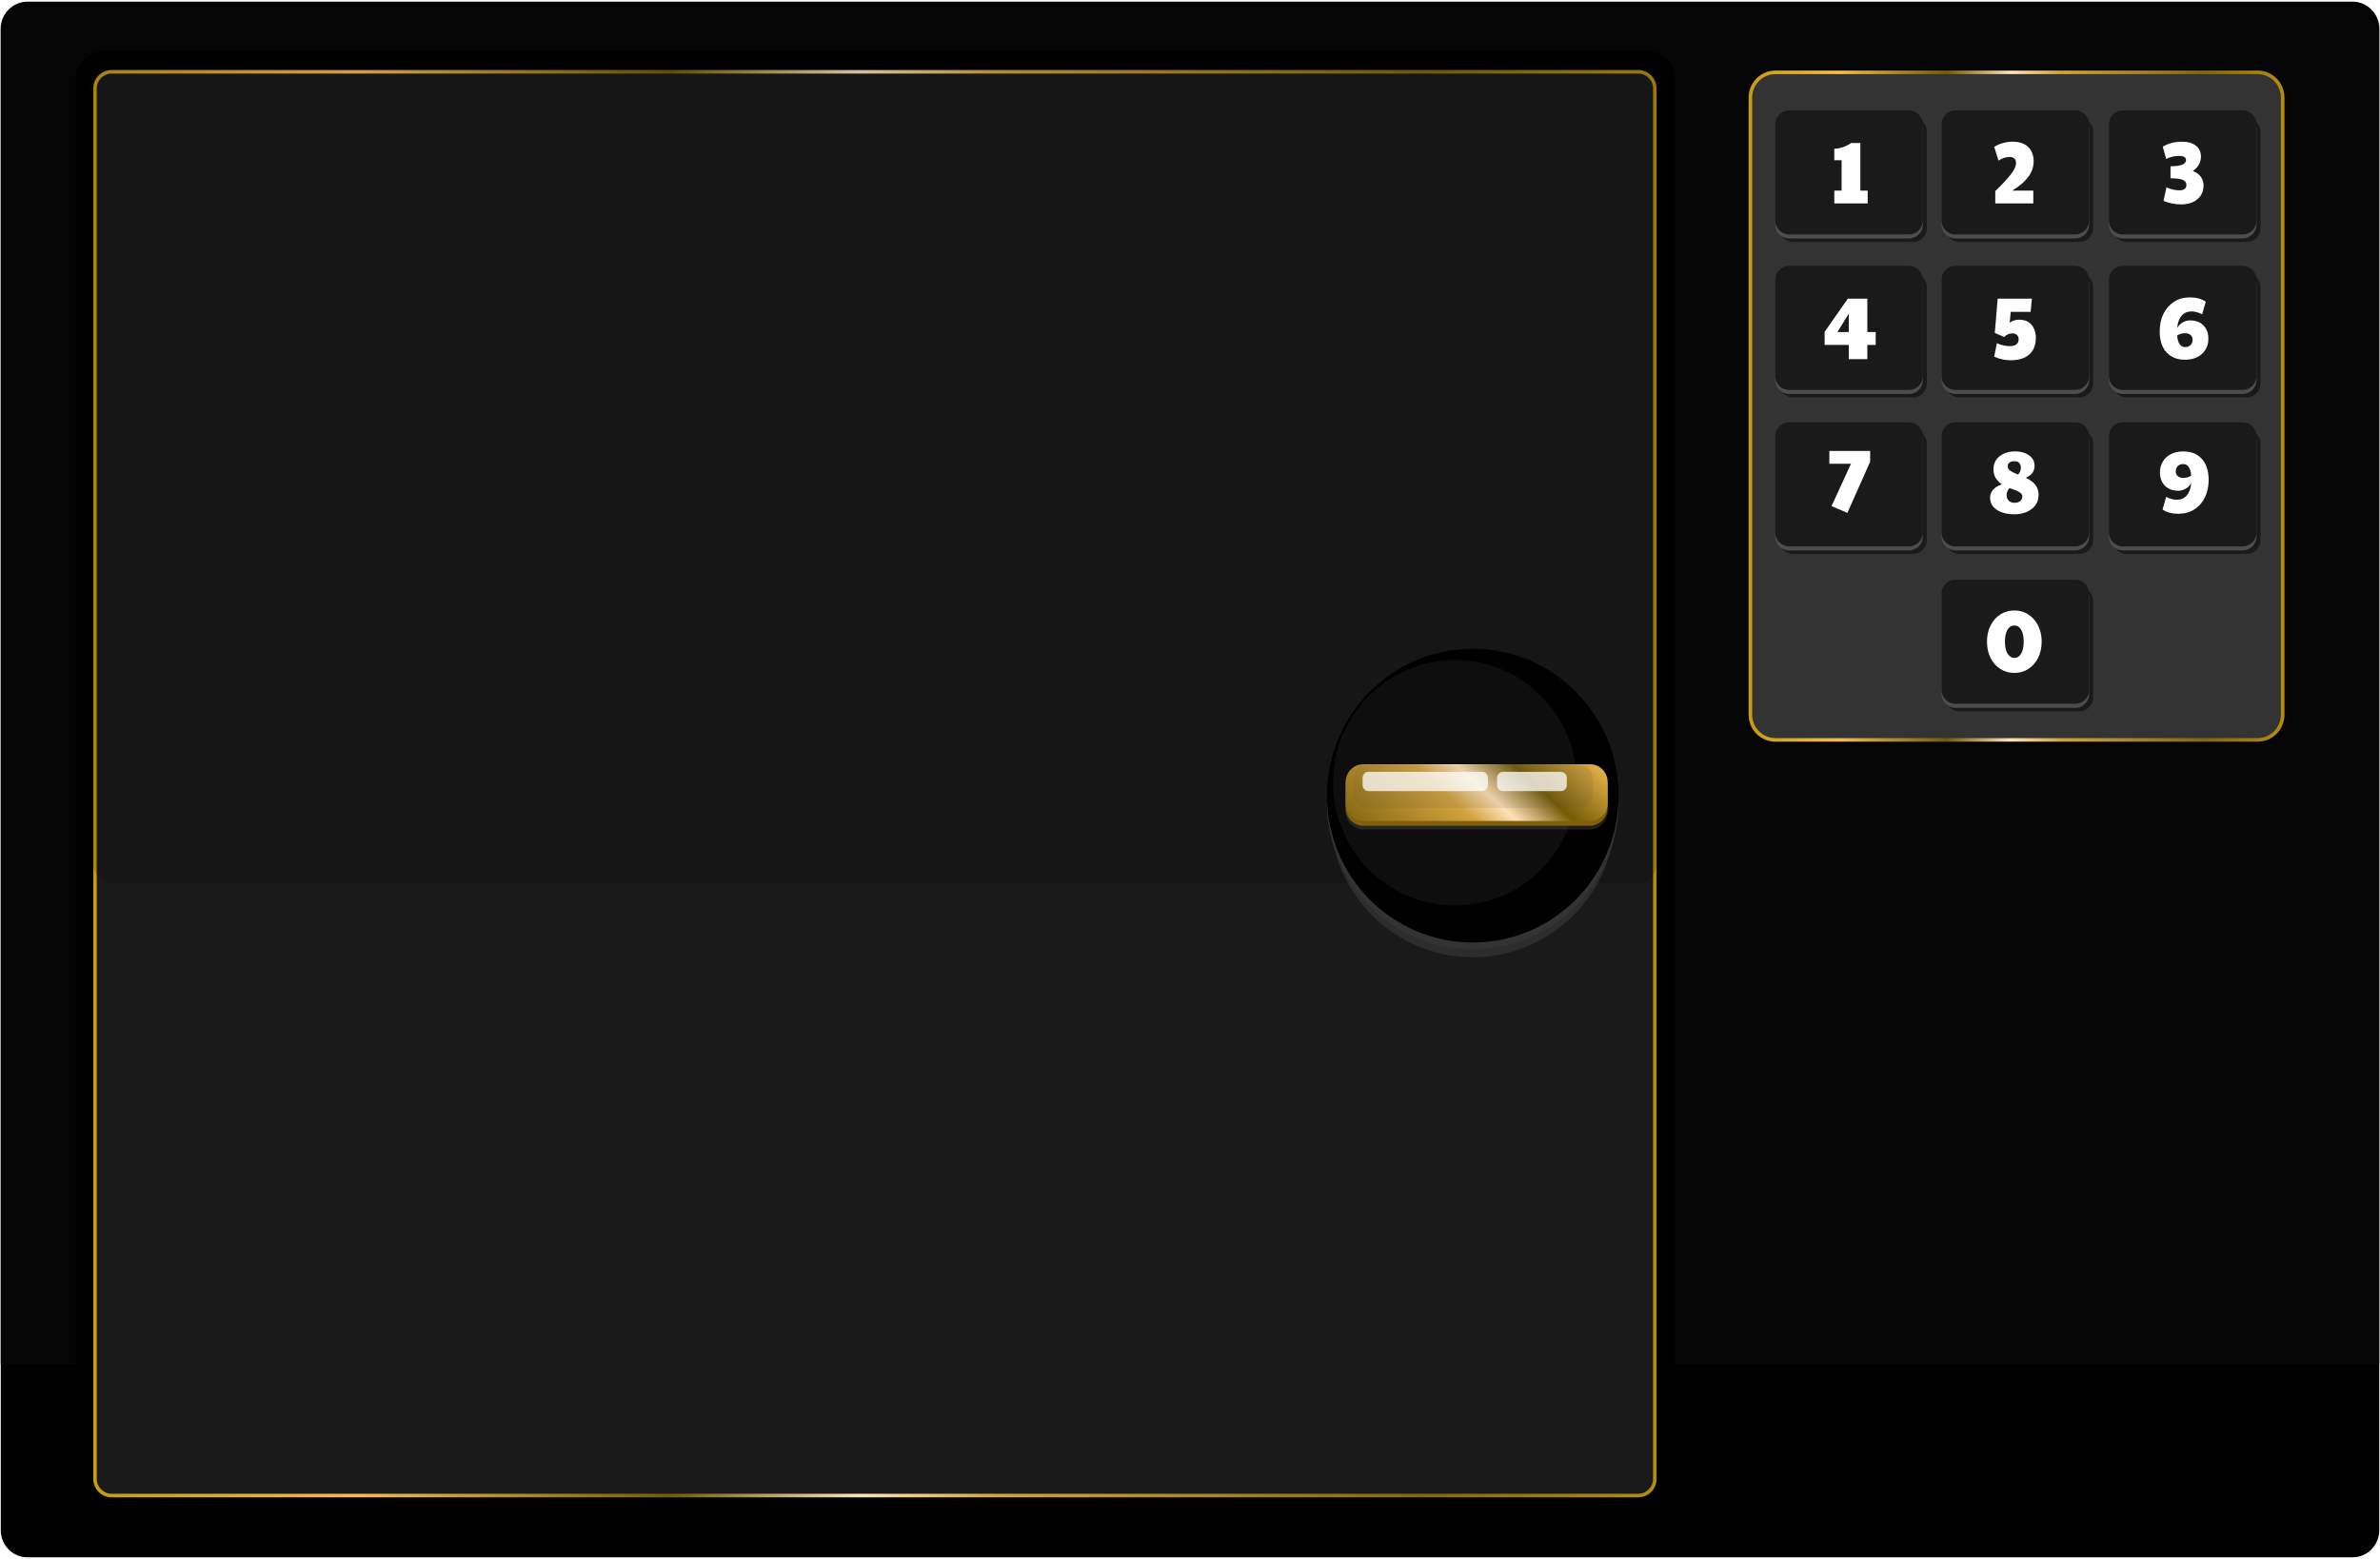 <svg width="647" height="424" viewBox="0 0 647 424" fill="none" xmlns="http://www.w3.org/2000/svg">
<g clip-path="url(#clip0_2101_31260)">
<path d="M639.525 0.455H7.48C3.465 0.455 0.21 3.733 0.21 7.778V416.133C0.21 420.177 3.465 423.455 7.48 423.455H639.525C643.54 423.455 646.795 420.177 646.795 416.133V7.778C646.795 3.733 643.54 0.455 639.525 0.455Z" fill="black"/>
<path opacity="0.21" d="M7.27 0.888H639.725C643.737 0.888 646.995 4.169 646.995 8.21V370.944H0V8.21C0 4.169 3.258 0.888 7.27 0.888Z" fill="#1A1A1A"/>
<path d="M448.066 13.98H27.892C23.877 13.98 20.622 17.259 20.622 21.303V405.081C20.622 409.125 23.877 412.404 27.892 412.404H448.066C452.081 412.404 455.336 409.125 455.336 405.081V21.303C455.336 17.259 452.081 13.98 448.066 13.98Z" fill="black"/>
<path d="M445.356 19.045H30.329C27.581 19.045 25.354 21.289 25.354 24.056V402.127C25.354 404.894 27.581 407.138 30.329 407.138H445.356C448.104 407.138 450.332 404.894 450.332 402.127V24.056C450.332 21.289 448.104 19.045 445.356 19.045Z" fill="#1A1A1A"/>
<path d="M445.356 20.006C447.574 20.006 449.378 21.822 449.378 24.056V402.131C449.378 404.366 447.574 406.182 445.356 406.182H30.329C28.111 406.182 26.308 404.366 26.308 402.131V24.056C26.308 21.822 28.111 20.006 30.329 20.006H445.356ZM445.356 19.045H30.329C27.582 19.045 25.354 21.289 25.354 24.056V402.131C25.354 404.899 27.582 407.143 30.329 407.143H445.356C448.104 407.143 450.332 404.899 450.332 402.131V24.056C450.332 21.289 448.104 19.045 445.356 19.045Z" fill="url(#paint0_linear_2101_31260)"/>
<g opacity="0.15">
<path d="M445.356 18.276H30.329C27.582 18.276 25.354 20.52 25.354 23.288V235.107C25.354 237.875 27.582 240.119 30.329 240.119H445.356C448.104 240.119 450.332 237.875 450.332 235.107V23.288C450.332 20.52 448.104 18.276 445.356 18.276Z" fill="black"/>
</g>
<path d="M613.742 19.198H482.641C478.626 19.198 475.371 22.477 475.371 26.521V194.343C475.371 198.387 478.626 201.665 482.641 201.665H613.742C617.757 201.665 621.012 198.387 621.012 194.343V26.521C621.012 22.477 617.757 19.198 613.742 19.198Z" fill="#333333"/>
<path d="M613.742 20.159C617.224 20.159 620.058 23.013 620.058 26.521V194.338C620.058 197.845 617.224 200.699 613.742 200.699H482.641C479.158 200.699 476.325 197.845 476.325 194.338V26.521C476.325 23.013 479.158 20.159 482.641 20.159H613.742ZM613.742 19.198H482.641C478.624 19.198 475.371 22.475 475.371 26.521V194.338C475.371 198.384 478.624 201.66 482.641 201.66H613.742C617.758 201.66 621.012 198.384 621.012 194.338V26.521C621.012 22.475 617.758 19.198 613.742 19.198Z" fill="url(#paint1_linear_2101_31260)"/>
<path d="M520.078 32.051H487.416C485.353 32.051 483.681 33.735 483.681 35.813V62.023C483.681 64.101 485.353 65.785 487.416 65.785H520.078C522.141 65.785 523.813 64.101 523.813 62.023V35.813C523.813 33.735 522.141 32.051 520.078 32.051Z" fill="#1A1A1A"/>
<path d="M518.971 31.109H486.357C484.281 31.109 482.598 32.804 482.598 34.896V61.058C482.598 63.149 484.281 64.844 486.357 64.844H518.971C521.047 64.844 522.73 63.149 522.73 61.058V34.896C522.73 32.804 521.047 31.109 518.971 31.109Z" fill="#4D4D4D"/>
<path d="M518.971 30.014H486.357C484.281 30.014 482.598 31.709 482.598 33.8V59.962C482.598 62.053 484.281 63.748 486.357 63.748H518.971C521.047 63.748 522.73 62.053 522.73 59.962V33.8C522.73 31.709 521.047 30.014 518.971 30.014Z" fill="#1A1A1A"/>
<path d="M565.276 32.051H532.614C530.551 32.051 528.879 33.735 528.879 35.813V62.023C528.879 64.101 530.551 65.785 532.614 65.785H565.276C567.339 65.785 569.011 64.101 569.011 62.023V35.813C569.011 33.735 567.339 32.051 565.276 32.051Z" fill="#1A1A1A"/>
<path d="M564.169 31.109H531.555C529.479 31.109 527.796 32.804 527.796 34.896V61.058C527.796 63.149 529.479 64.844 531.555 64.844H564.169C566.245 64.844 567.928 63.149 567.928 61.058V34.896C567.928 32.804 566.245 31.109 564.169 31.109Z" fill="#4D4D4D"/>
<path d="M564.169 30.014H531.555C529.479 30.014 527.796 31.709 527.796 33.8V59.962C527.796 62.053 529.479 63.748 531.555 63.748H564.169C566.245 63.748 567.928 62.053 567.928 59.962V33.8C567.928 31.709 566.245 30.014 564.169 30.014Z" fill="#1A1A1A"/>
<path d="M610.78 32.051H578.118C576.055 32.051 574.382 33.735 574.382 35.813V62.023C574.382 64.101 576.055 65.785 578.118 65.785H610.78C612.842 65.785 614.515 64.101 614.515 62.023V35.813C614.515 33.735 612.842 32.051 610.78 32.051Z" fill="#1A1A1A"/>
<path d="M609.673 31.109H577.059C574.983 31.109 573.3 32.804 573.3 34.896V61.058C573.3 63.149 574.983 64.844 577.059 64.844H609.673C611.749 64.844 613.432 63.149 613.432 61.058V34.896C613.432 32.804 611.749 31.109 609.673 31.109Z" fill="#4D4D4D"/>
<path d="M609.673 30.014H577.059C574.983 30.014 573.3 31.709 573.3 33.8V59.962C573.3 62.053 574.983 63.748 577.059 63.748H609.673C611.749 63.748 613.432 62.053 613.432 59.962V33.8C613.432 31.709 611.749 30.014 609.673 30.014Z" fill="#1A1A1A"/>
<path d="M520.078 74.328H487.416C485.353 74.328 483.681 76.013 483.681 78.09V104.3C483.681 106.378 485.353 108.063 487.416 108.063H520.078C522.141 108.063 523.813 106.378 523.813 104.3V78.09C523.813 76.013 522.141 74.328 520.078 74.328Z" fill="#1A1A1A"/>
<path d="M518.971 73.392H486.357C484.281 73.392 482.598 75.087 482.598 77.178V103.34C482.598 105.431 484.281 107.126 486.357 107.126H518.971C521.047 107.126 522.73 105.431 522.73 103.34V77.178C522.73 75.087 521.047 73.392 518.971 73.392Z" fill="#4D4D4D"/>
<path d="M518.971 72.291H486.357C484.281 72.291 482.598 73.986 482.598 76.077V102.239C482.598 104.33 484.281 106.026 486.357 106.026H518.971C521.047 106.026 522.73 104.33 522.73 102.239V76.077C522.73 73.986 521.047 72.291 518.971 72.291Z" fill="#1A1A1A"/>
<path d="M565.276 74.328H532.614C530.551 74.328 528.879 76.013 528.879 78.09V104.3C528.879 106.378 530.551 108.063 532.614 108.063H565.276C567.339 108.063 569.011 106.378 569.011 104.3V78.09C569.011 76.013 567.339 74.328 565.276 74.328Z" fill="#1A1A1A"/>
<path d="M564.169 73.392H531.555C529.479 73.392 527.796 75.087 527.796 77.178V103.34C527.796 105.431 529.479 107.126 531.555 107.126H564.169C566.245 107.126 567.928 105.431 567.928 103.34V77.178C567.928 75.087 566.245 73.392 564.169 73.392Z" fill="#4D4D4D"/>
<path d="M564.169 72.291H531.555C529.479 72.291 527.796 73.986 527.796 76.077V102.239C527.796 104.33 529.479 106.026 531.555 106.026H564.169C566.245 106.026 567.928 104.33 567.928 102.239V76.077C567.928 73.986 566.245 72.291 564.169 72.291Z" fill="#1A1A1A"/>
<path d="M610.78 74.328H578.118C576.055 74.328 574.382 76.013 574.382 78.09V104.3C574.382 106.378 576.055 108.063 578.118 108.063H610.78C612.842 108.063 614.515 106.378 614.515 104.3V78.09C614.515 76.013 612.842 74.328 610.78 74.328Z" fill="#1A1A1A"/>
<path d="M609.673 73.392H577.059C574.983 73.392 573.3 75.087 573.3 77.178V103.34C573.3 105.431 574.983 107.126 577.059 107.126H609.673C611.749 107.126 613.432 105.431 613.432 103.34V77.178C613.432 75.087 611.749 73.392 609.673 73.392Z" fill="#4D4D4D"/>
<path d="M609.673 72.291H577.059C574.983 72.291 573.3 73.986 573.3 76.077V102.239C573.3 104.33 574.983 106.026 577.059 106.026H609.673C611.749 106.026 613.432 104.33 613.432 102.239V76.077C613.432 73.986 611.749 72.291 609.673 72.291Z" fill="#1A1A1A"/>
<path d="M520.078 116.875H487.416C485.353 116.875 483.681 118.559 483.681 120.637V146.847C483.681 148.925 485.353 150.609 487.416 150.609H520.078C522.141 150.609 523.813 148.925 523.813 146.847V120.637C523.813 118.559 522.141 116.875 520.078 116.875Z" fill="#1A1A1A"/>
<path d="M518.971 115.934H486.357C484.281 115.934 482.598 117.629 482.598 119.72V145.882C482.598 147.973 484.281 149.668 486.357 149.668H518.971C521.047 149.668 522.73 147.973 522.73 145.882V119.72C522.73 117.629 521.047 115.934 518.971 115.934Z" fill="#4D4D4D"/>
<path d="M518.971 114.833H486.357C484.281 114.833 482.598 116.528 482.598 118.619V144.781C482.598 146.872 484.281 148.567 486.357 148.567H518.971C521.047 148.567 522.73 146.872 522.73 144.781V118.619C522.73 116.528 521.047 114.833 518.971 114.833Z" fill="#1A1A1A"/>
<path d="M565.276 116.875H532.614C530.551 116.875 528.879 118.559 528.879 120.637V146.847C528.879 148.925 530.551 150.609 532.614 150.609H565.276C567.339 150.609 569.011 148.925 569.011 146.847V120.637C569.011 118.559 567.339 116.875 565.276 116.875Z" fill="#1A1A1A"/>
<path d="M564.169 115.934H531.555C529.479 115.934 527.796 117.629 527.796 119.72V145.882C527.796 147.973 529.479 149.668 531.555 149.668H564.169C566.245 149.668 567.928 147.973 567.928 145.882V119.72C567.928 117.629 566.245 115.934 564.169 115.934Z" fill="#4D4D4D"/>
<path d="M564.169 114.833H531.555C529.479 114.833 527.796 116.528 527.796 118.619V144.781C527.796 146.872 529.479 148.567 531.555 148.567H564.169C566.245 148.567 567.928 146.872 567.928 144.781V118.619C567.928 116.528 566.245 114.833 564.169 114.833Z" fill="#1A1A1A"/>
<path d="M565.276 159.676H532.614C530.551 159.676 528.879 161.36 528.879 163.438V189.648C528.879 191.726 530.551 193.41 532.614 193.41H565.276C567.339 193.41 569.011 191.726 569.011 189.648V163.438C569.011 161.36 567.339 159.676 565.276 159.676Z" fill="#1A1A1A"/>
<path d="M564.169 158.734H531.555C529.479 158.734 527.796 160.429 527.796 162.521V188.683C527.796 190.774 529.479 192.469 531.555 192.469H564.169C566.245 192.469 567.928 190.774 567.928 188.683V162.521C567.928 160.429 566.245 158.734 564.169 158.734Z" fill="#4D4D4D"/>
<path d="M564.169 157.639H531.555C529.479 157.639 527.796 159.334 527.796 161.425V187.587C527.796 189.678 529.479 191.373 531.555 191.373H564.169C566.245 191.373 567.928 189.678 567.928 187.587V161.425C567.928 159.334 566.245 157.639 564.169 157.639Z" fill="#1A1A1A"/>
<path d="M610.78 116.875H578.118C576.055 116.875 574.382 118.559 574.382 120.637V146.847C574.382 148.925 576.055 150.609 578.118 150.609H610.78C612.842 150.609 614.515 148.925 614.515 146.847V120.637C614.515 118.559 612.842 116.875 610.78 116.875Z" fill="#1A1A1A"/>
<path d="M609.673 115.934H577.059C574.983 115.934 573.3 117.629 573.3 119.72V145.882C573.3 147.973 574.983 149.668 577.059 149.668H609.673C611.749 149.668 613.432 147.973 613.432 145.882V119.72C613.432 117.629 611.749 115.934 609.673 115.934Z" fill="#4D4D4D"/>
<path d="M609.673 114.833H577.059C574.983 114.833 573.3 116.528 573.3 118.619V144.781C573.3 146.872 574.983 148.567 577.059 148.567H609.673C611.749 148.567 613.432 146.872 613.432 144.781V118.619C613.432 116.528 611.749 114.833 609.673 114.833Z" fill="#1A1A1A"/>
<path d="M498.65 55.316V51.828H500.639V43.564H498.65V40.436C499.327 40.436 500.071 40.311 500.878 40.056C501.684 39.801 502.476 39.412 503.248 38.884H505.738V51.828H507.728V55.316H498.645H498.65Z" fill="white"/>
<path d="M542.412 55.316V51.948C544.182 50.262 545.565 48.782 546.562 47.518C547.559 46.254 548.055 45.197 548.055 44.352C548.055 43.794 547.898 43.376 547.583 43.098C547.268 42.819 546.858 42.68 546.352 42.68C545.293 42.68 544.273 43.006 543.295 43.66L542.131 39.936C542.856 39.475 543.662 39.124 544.535 38.884C545.408 38.644 546.276 38.523 547.13 38.523C548.427 38.523 549.491 38.754 550.331 39.215C551.17 39.677 551.795 40.306 552.215 41.104C552.635 41.901 552.845 42.809 552.845 43.828C552.845 45.37 552.358 46.797 551.385 48.104C550.412 49.411 548.962 50.651 547.035 51.828H552.749V55.316H542.412Z" fill="white"/>
<path d="M592.92 55.576C592.099 55.576 591.274 55.494 590.444 55.326C589.614 55.158 588.851 54.922 588.154 54.62L588.936 50.968C590.215 51.492 591.379 51.756 592.423 51.756C593.721 51.756 594.37 51.261 594.37 50.276C594.37 49.637 594.036 49.181 593.373 48.902C592.71 48.623 591.603 48.484 590.053 48.484V45.212C592.867 45.212 594.274 44.645 594.274 43.516C594.274 43.165 594.112 42.891 593.788 42.694C593.463 42.497 593.015 42.396 592.447 42.396C591.121 42.396 589.924 42.675 588.87 43.232L587.944 39.864C589.495 38.97 591.24 38.528 593.182 38.528C594.78 38.528 596.035 38.889 596.95 39.614C597.866 40.34 598.324 41.33 598.324 42.588C598.324 43.386 598.129 44.121 597.742 44.799C597.356 45.476 596.807 46.043 596.097 46.504C597.122 46.869 597.871 47.417 598.339 48.138C598.806 48.859 599.04 49.608 599.04 50.372C599.04 51.439 598.787 52.361 598.281 53.145C597.776 53.923 597.065 54.523 596.149 54.946C595.233 55.369 594.155 55.581 592.924 55.581L592.92 55.576Z" fill="white"/>
<path d="M502.585 97.651V93.783H496.017V90.247L502.323 81.219H507.632V90.295H509.908V93.783H507.632V97.651H502.58H502.585ZM499.504 90.295H502.585V85.279L499.504 90.295Z" fill="white"/>
<path d="M546.61 97.959C545.885 97.959 545.145 97.882 544.406 97.733C543.667 97.584 542.899 97.329 542.107 96.978L542.865 93.327C543.385 93.582 543.958 93.778 544.573 93.913C545.188 94.048 545.766 94.115 546.305 94.115C547.158 94.115 547.783 93.951 548.179 93.625C548.575 93.298 548.771 92.846 548.771 92.275C548.771 91.765 548.613 91.367 548.299 91.078C547.984 90.79 547.573 90.651 547.068 90.651C546.228 90.651 545.489 90.977 544.84 91.631L542.279 90.53L543.061 81.219H552.377L552.019 84.803H546.615L546.328 87.763C546.705 87.46 547.125 87.244 547.574 87.119C548.022 86.994 548.456 86.927 548.866 86.927C549.94 86.927 550.812 87.157 551.485 87.619C552.158 88.08 552.649 88.685 552.969 89.435C553.283 90.184 553.441 90.987 553.441 91.847C553.441 93.231 553.155 94.379 552.587 95.287C552.019 96.195 551.223 96.868 550.202 97.305C549.181 97.743 547.984 97.963 546.61 97.963V97.959Z" fill="white"/>
<path d="M587.114 90.078C587.114 88.247 587.463 86.642 588.159 85.268C588.856 83.889 589.819 82.813 591.05 82.03C592.281 81.251 593.712 80.862 595.343 80.862C597.065 80.862 598.496 81.251 599.636 82.03L598.663 85.47C598.172 85.216 597.685 85.019 597.194 84.884C596.703 84.749 596.23 84.682 595.772 84.682C594.632 84.682 593.731 85.076 593.058 85.864C592.386 86.652 591.985 87.772 591.861 89.218C592.209 88.579 592.7 88.07 593.33 87.69C593.965 87.305 594.642 87.118 595.367 87.118C596.378 87.118 597.256 87.32 598 87.728C598.744 88.137 599.321 88.713 599.732 89.458C600.142 90.208 600.347 91.082 600.347 92.086C600.347 93.215 600.08 94.215 599.55 95.085C599.021 95.954 598.282 96.627 597.332 97.103C596.383 97.578 595.276 97.818 594.012 97.818C591.846 97.818 590.158 97.136 588.937 95.776C587.715 94.417 587.11 92.514 587.11 90.083L587.114 90.078ZM591.856 91.226C592.028 93.326 592.758 94.378 594.036 94.378C594.637 94.378 595.124 94.196 595.496 93.831C595.868 93.465 596.054 92.985 596.054 92.399C596.054 91.856 595.873 91.423 595.51 91.097C595.148 90.77 594.656 90.606 594.041 90.606C593.22 90.606 592.49 90.813 591.861 91.226H591.856Z" fill="white"/>
<path d="M502.218 139.462L497.901 137.622L503.186 126.109H497.304V122.621H508.4V125.533L502.213 139.457L502.218 139.462Z" fill="white"/>
<path d="M541 135.354C541 133.682 542.069 132.457 544.201 131.678C543.566 131.265 543.032 130.732 542.588 130.078C542.145 129.425 541.925 128.584 541.925 127.546C541.925 126.508 542.183 125.706 542.698 124.99C543.213 124.274 543.91 123.721 544.797 123.327C545.684 122.938 546.696 122.741 547.831 122.741C548.857 122.741 549.768 122.905 550.56 123.231C551.351 123.558 551.972 124.01 552.42 124.581C552.868 125.153 553.097 125.821 553.097 126.59C553.097 127.359 552.907 128.026 552.53 128.56C552.153 129.093 551.542 129.545 550.703 129.91C551.318 130.198 551.891 130.544 552.42 130.948C552.95 131.351 553.374 131.851 553.698 132.442C554.023 133.033 554.185 133.754 554.185 134.614C554.185 135.695 553.884 136.632 553.283 137.42C552.682 138.208 551.891 138.808 550.898 139.222C549.911 139.635 548.814 139.841 547.616 139.841C546.29 139.841 545.131 139.659 544.144 139.294C543.156 138.929 542.383 138.41 541.83 137.742C541.277 137.074 541 136.276 541 135.354ZM545.503 134.614C545.503 135.234 545.694 135.738 546.071 136.132C546.452 136.521 546.972 136.718 547.635 136.718C548.299 136.718 548.823 136.565 549.2 136.252C549.577 135.94 549.768 135.522 549.768 134.998C549.768 134.537 549.501 134.148 548.971 133.826C548.442 133.509 547.545 133.134 546.281 132.702C545.761 133.273 545.498 133.912 545.498 134.614H545.503ZM545.789 126.782C545.789 127.325 546.061 127.757 546.605 128.084C547.149 128.411 547.812 128.723 548.585 129.026C549.105 128.55 549.367 127.945 549.367 127.21C549.367 126.013 548.766 125.417 547.564 125.417C547.011 125.417 546.576 125.547 546.262 125.797C545.947 126.052 545.789 126.378 545.789 126.777V126.782Z" fill="white"/>
<path d="M547.602 182.969C546.166 182.969 544.883 182.609 543.762 181.884C542.641 181.158 541.759 180.159 541.119 178.876C540.48 177.593 540.161 176.127 540.161 174.47C540.161 172.812 540.48 171.376 541.119 170.102C541.759 168.829 542.641 167.825 543.762 167.094C544.883 166.364 546.166 165.994 547.602 165.994C548.676 165.994 549.663 166.206 550.565 166.628C551.466 167.051 552.248 167.637 552.912 168.397C553.575 169.151 554.095 170.049 554.467 171.082C554.839 172.115 555.025 173.249 555.025 174.475C555.025 176.113 554.705 177.574 554.066 178.857C553.427 180.139 552.549 181.144 551.433 181.879C550.317 182.609 549.043 182.979 547.602 182.979V182.969ZM547.602 178.885C548.394 178.885 549.014 178.496 549.463 177.713C549.911 176.935 550.14 175.849 550.14 174.465C550.14 173.081 549.916 172.043 549.463 171.255C549.009 170.467 548.389 170.073 547.602 170.073C546.815 170.073 546.166 170.463 545.718 171.246C545.27 172.024 545.041 173.1 545.041 174.47C545.041 175.839 545.274 176.896 545.742 177.694C546.209 178.491 546.829 178.89 547.602 178.89V178.885Z" fill="white"/>
<path d="M587.181 128.478C587.181 127.364 587.439 126.379 587.954 125.519C588.469 124.658 589.199 123.981 590.148 123.491C591.098 122.996 592.219 122.751 593.516 122.751C595.047 122.751 596.326 123.078 597.347 123.731C598.367 124.385 599.131 125.288 599.646 126.441C600.161 127.594 600.419 128.944 600.419 130.487C600.419 132.284 600.075 133.884 599.388 135.272C598.701 136.666 597.742 137.752 596.507 138.53C595.276 139.308 593.836 139.702 592.19 139.702C591.35 139.702 590.568 139.611 589.843 139.428C589.118 139.246 588.469 138.948 587.897 138.535L588.87 135.095C589.328 135.349 589.8 135.546 590.291 135.681C590.783 135.815 591.269 135.882 591.761 135.882C592.915 135.882 593.826 135.479 594.499 134.676C595.171 133.874 595.562 132.764 595.672 131.347C595.276 132.077 594.742 132.61 594.069 132.947C593.397 133.283 592.762 133.446 592.161 133.446C591.15 133.446 590.267 133.24 589.519 132.827C588.77 132.413 588.192 131.832 587.787 131.082C587.386 130.333 587.181 129.468 587.181 128.478ZM591.474 128.166C591.474 128.709 591.66 129.141 592.032 129.468C592.405 129.795 592.891 129.958 593.492 129.958C593.874 129.958 594.251 129.905 594.632 129.804C595.014 129.704 595.357 129.545 595.677 129.338C595.5 127.239 594.775 126.186 593.497 126.186C592.882 126.186 592.39 126.369 592.028 126.734C591.665 127.099 591.484 127.58 591.484 128.166H591.474Z" fill="white"/>
<path opacity="0.38" d="M400.368 260.284C421.782 260.284 439.141 242.799 439.141 221.23C439.141 199.662 421.782 182.177 400.368 182.177C378.954 182.177 361.595 199.662 361.595 221.23C361.595 242.799 378.954 260.284 400.368 260.284Z" fill="#4D4D4D"/>
<path d="M400.368 258.078C422.264 258.078 440.014 240.2 440.014 218.146C440.014 196.091 422.264 178.213 400.368 178.213C378.472 178.213 360.722 196.091 360.722 218.146C360.722 240.2 378.472 258.078 400.368 258.078Z" fill="#333333"/>
<path d="M400.368 256.276C422.264 256.276 440.014 238.398 440.014 216.344C440.014 194.29 422.264 176.411 400.368 176.411C378.472 176.411 360.722 194.29 360.722 216.344C360.722 238.398 378.472 256.276 400.368 256.276Z" fill="black"/>
<path opacity="0.11" d="M395.526 246.225C413.828 246.225 428.665 231.28 428.665 212.846C428.665 194.411 413.828 179.467 395.526 179.467C377.224 179.467 362.387 194.411 362.387 212.846C362.387 231.28 377.224 246.225 395.526 246.225Z" fill="#808080"/>
<path opacity="0.38" d="M437.037 220.654V214.753C437.037 212.044 434.856 209.848 432.167 209.848H370.683C367.993 209.848 365.812 212.044 365.812 214.753V220.654C365.812 223.363 367.993 225.559 370.683 225.559H432.167C434.856 225.559 437.037 223.363 437.037 220.654Z" fill="#4D4D4D"/>
<path d="M437.037 219.63V213.73C437.037 211.021 434.856 208.824 432.167 208.824H370.683C367.993 208.824 365.812 211.021 365.812 213.73V219.63C365.812 222.34 367.993 224.536 370.683 224.536H432.167C434.856 224.536 437.037 222.34 437.037 219.63Z" fill="#82600B"/>
<path opacity="0.99" d="M437.037 218.41V212.63C437.037 209.968 434.895 207.811 432.252 207.811H370.597C367.954 207.811 365.812 209.968 365.812 212.63V218.41C365.812 221.072 367.954 223.229 370.597 223.229H432.252C434.895 223.229 437.037 221.072 437.037 218.41Z" fill="url(#paint2_linear_2101_31260)"/>
<path opacity="0.12" d="M432.997 216.041V211.683C432.997 209.677 431.382 208.051 429.39 208.051H371.422C369.43 208.051 367.816 209.677 367.816 211.683V216.041C367.816 218.047 369.43 219.674 371.422 219.674H429.39C431.382 219.674 432.997 218.047 432.997 216.041Z" fill="#4D4D4D"/>
<path opacity="0.75" d="M404.48 213.471V211.51C404.48 210.606 403.752 209.872 402.853 209.872H372.042C371.144 209.872 370.415 210.606 370.415 211.51V213.471C370.415 214.376 371.144 215.109 372.042 215.109H402.853C403.752 215.109 404.48 214.376 404.48 213.471Z" fill="white"/>
<path opacity="0.75" d="M425.941 213.476V211.515C425.941 210.61 425.213 209.877 424.315 209.877H408.602C407.703 209.877 406.975 210.61 406.975 211.515V213.476C406.975 214.381 407.703 215.114 408.602 215.114H424.315C425.213 215.114 425.941 214.381 425.941 213.476Z" fill="white"/>
</g>
<defs>
<linearGradient id="paint0_linear_2101_31260" x1="25.354" y1="213.091" x2="450.332" y2="213.091" gradientUnits="userSpaceOnUse">
<stop stop-color="#C69C0C"/>
<stop offset="0.17" stop-color="#F3BC50"/>
<stop offset="0.37" stop-color="#735B07"/>
<stop offset="0.49" stop-color="#FFE2B8"/>
<stop offset="0.58" stop-color="#D3A33E"/>
<stop offset="0.85" stop-color="#836710"/>
<stop offset="1" stop-color="#B48E0B"/>
</linearGradient>
<linearGradient id="paint1_linear_2101_31260" x1="475.371" y1="110.432" x2="621.016" y2="110.432" gradientUnits="userSpaceOnUse">
<stop stop-color="#C69C0C"/>
<stop offset="0.17" stop-color="#F3BC50"/>
<stop offset="0.37" stop-color="#735B07"/>
<stop offset="0.49" stop-color="#FFE2B8"/>
<stop offset="0.58" stop-color="#D3A33E"/>
<stop offset="0.85" stop-color="#836710"/>
<stop offset="1" stop-color="#B48E0B"/>
</linearGradient>
<linearGradient id="paint2_linear_2101_31260" x1="431.103" y1="182.537" x2="372.55" y2="246.684" gradientUnits="userSpaceOnUse">
<stop stop-color="#C69C0C"/>
<stop offset="0.17" stop-color="#F3BC50"/>
<stop offset="0.37" stop-color="#735B07"/>
<stop offset="0.49" stop-color="#FFE2B8"/>
<stop offset="0.58" stop-color="#D3A33E"/>
<stop offset="0.85" stop-color="#836710"/>
<stop offset="1" stop-color="#B48E0B"/>
</linearGradient>
<clipPath id="clip0_2101_31260">
<rect width="647" height="423" fill="white" transform="translate(0 0.455)"/>
</clipPath>
</defs>
</svg>
